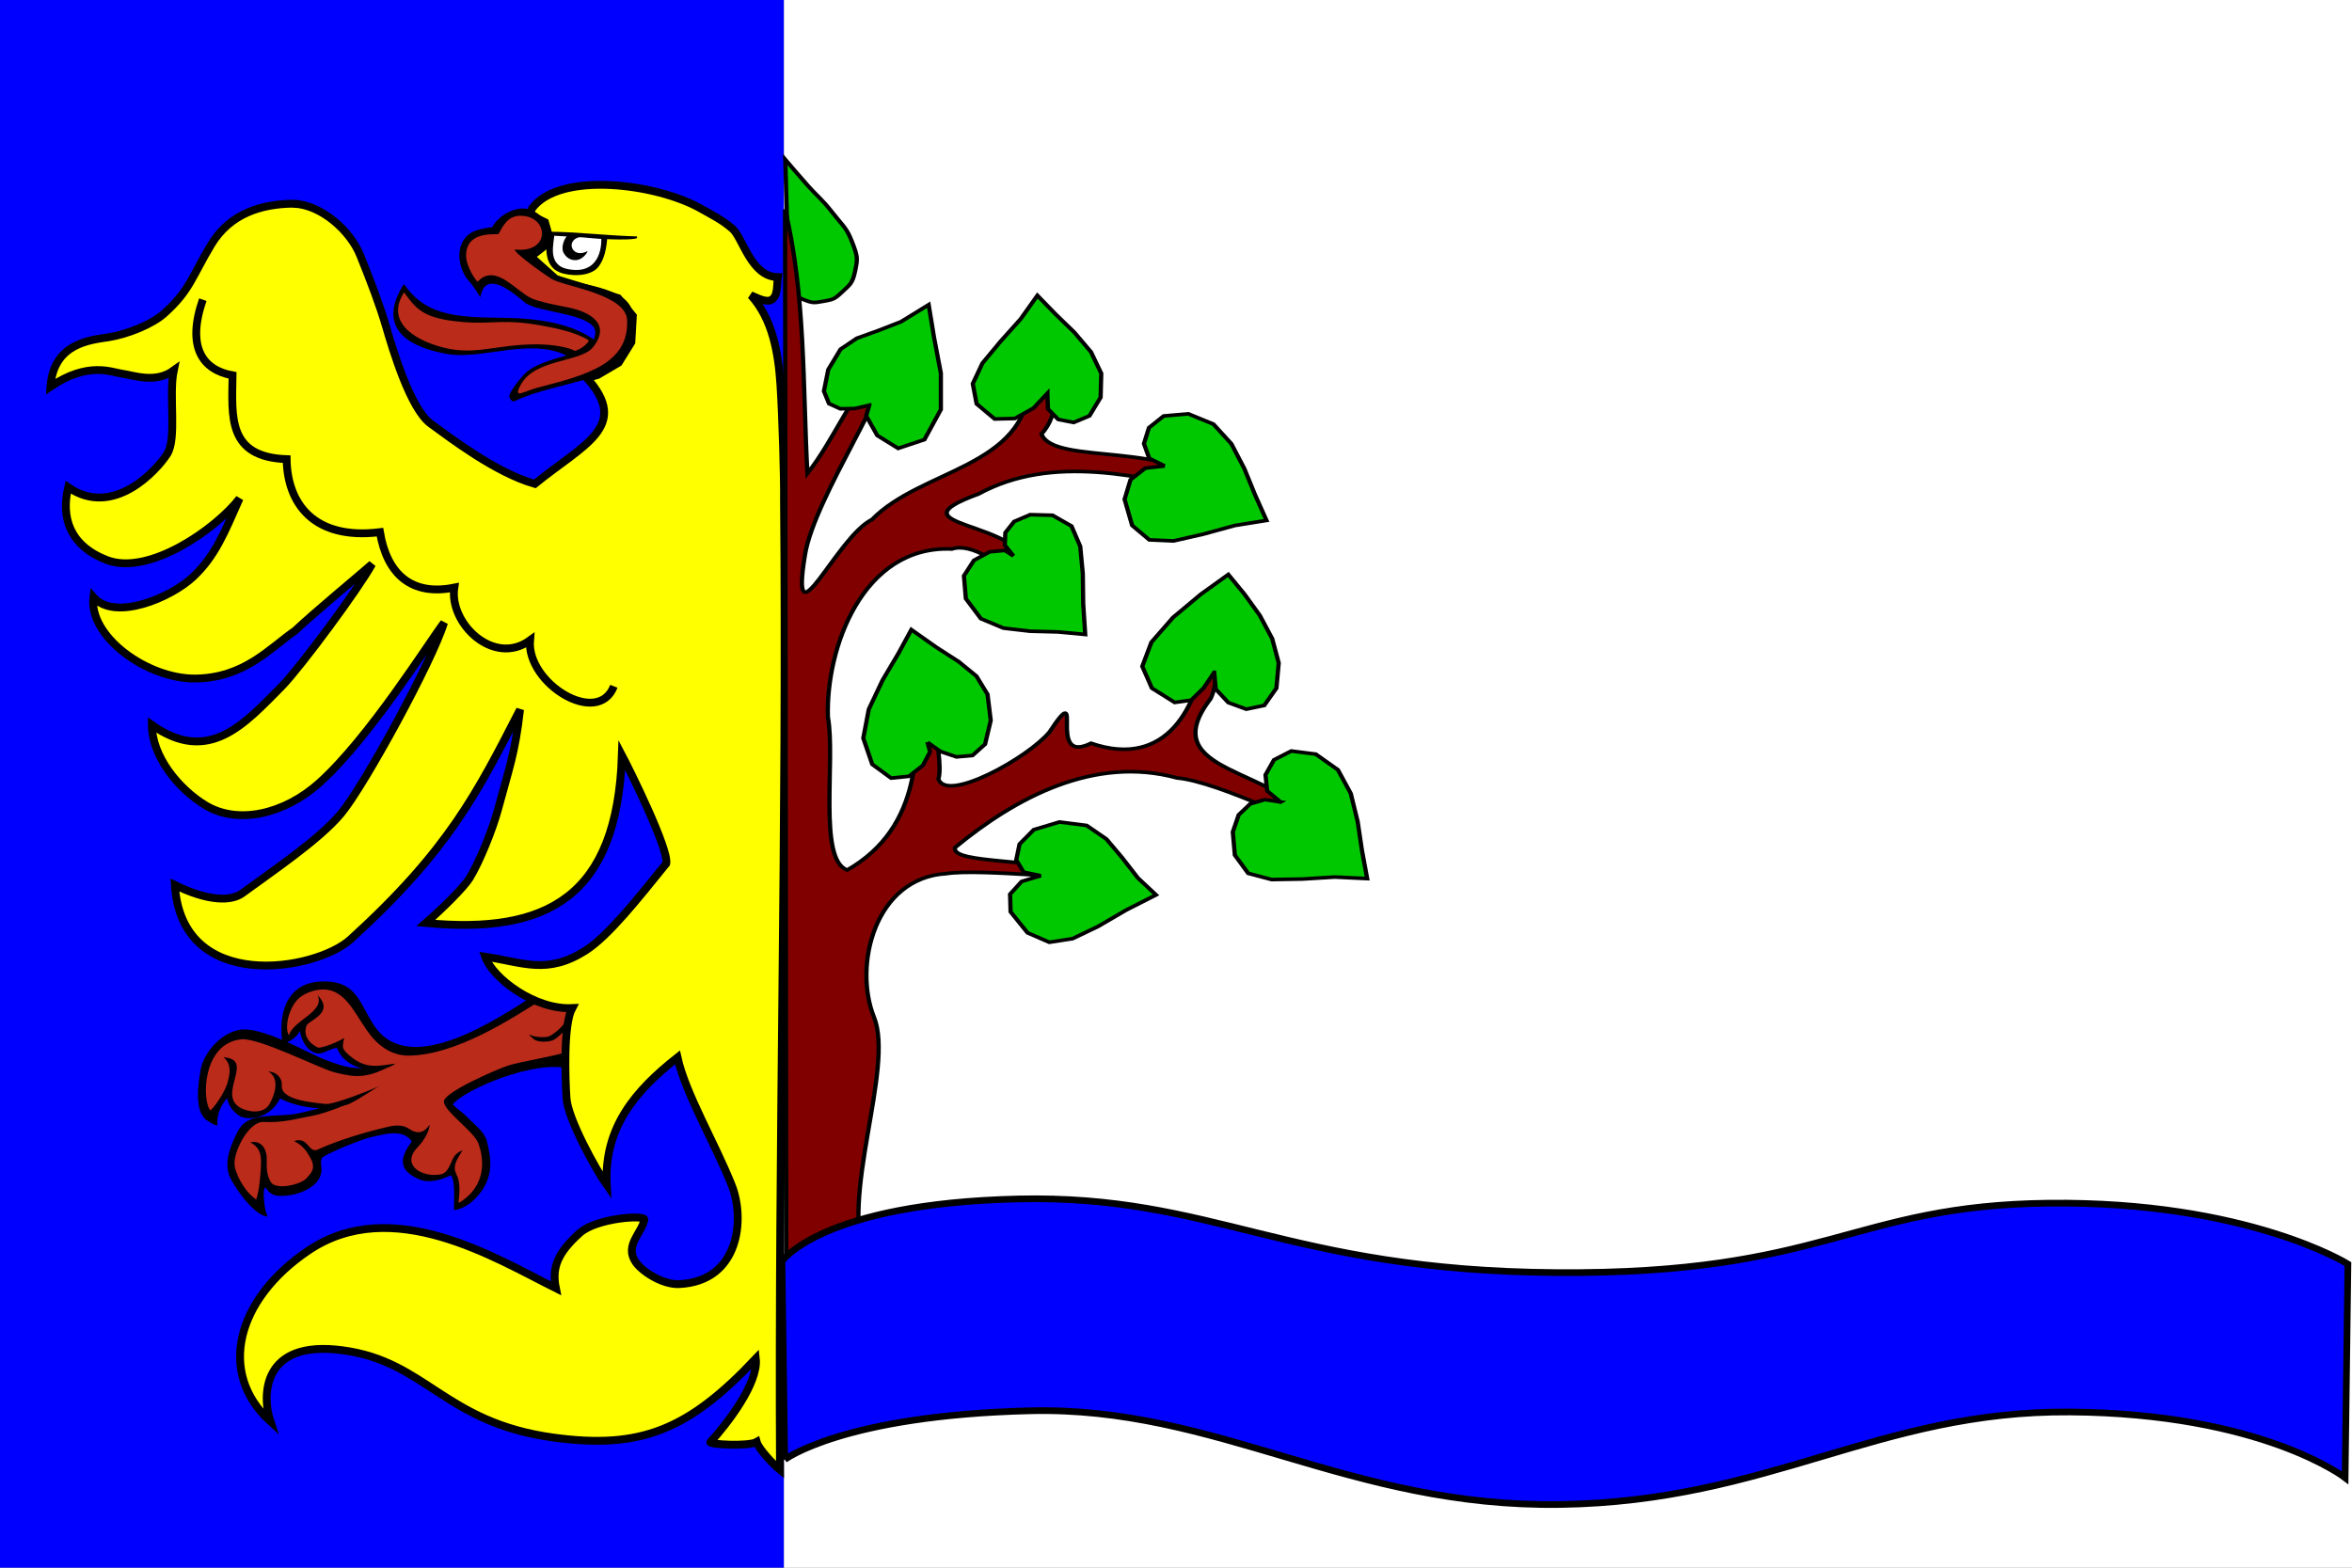<svg xmlns="http://www.w3.org/2000/svg" width="600" height="400" version="1.0"><rect width="100%" height="100%" fill="#808080" stroke="none"/><path style="fill:#00f;fill-opacity:1" d="M0 0h200v400H0z"/><path style="fill:#fff;fill-opacity:1" d="M200 0h400v400H200z"/><path class="fil0" d="m2383.32 553.79 18.416-.74 29.846 20.328 19.156 8.47 16.51 2.223 13.758-7.623 12.595-21.493 10.054-8.046 14.923 1.588 6.138 8.364 3.81 12.705-1.164 7.2-4.233-2.647-4.234-5.4-1.164 6.988-4.128 6.459-3.069 1.588-10.795-4.235-.74 4.235-6.88 6.882-9.525 3.07 9.948 2.223 52.071-21.069 9.948.424 9.949 10.375 3.81 9.953-.423 21.387-4.551 4.658-7.303-15.352-3.81 9.635-6.456 3.812-8.043-1.906-5.821-5.823-.741-4.553-10.69 4.976-15.345 2.33 13.44 4.976 11.854 1.905 13.018.742 8.36 11.54 3.493 13.764-8.043 17.576-7.62 7.728-1.164-18.845-6.88 8.046-14.181-2.647-6.139-8.47 1.164-9.952-36.83-14.188-16.405 4.235 7.62 10.8-1.164 8.046-8.784 4.553h-5.292l-6.561-3.07-2.646 2.647-1.164 9.21.74 7.306-8.466-5.611-7.197-14.4 3.28-19.163 16.934-18.846-17.992-12.811-22.12-8.047-19.578-3.07-3.493-34.94z" style="fill:#ba2b1a;fill-rule:evenodd" transform="matrix(-.512 0 0 .457 1366.717 1.45)"/><path class="fil3" d="m2385.861 569.884.318-5.611c1.481 4.235 5.715 8.893 9.313 11.01 2.117 1.165 8.043.636 10.266-.952-.212.847-2.54 2.858-2.963 3.176-2.329 1.165-5.927 1.165-8.679.212-2.434-.847-8.043-7.835-8.255-7.835zM2397.715 553.79l4.021-2.329c18.839 13.553 62.76 47.221 80.646 18.846 8.044-12.705 8.467-26.045 26.67-25.516 18.31.635 21.697 19.27 19.58 34.304-2.963.212-7.303-3.176-8.678-6.67-.53 3.706-2.54 10.27-7.62 12.282-3.705 1.482-7.62-2.86-10.901-2.753-3.81 11.964-19.898 15.564-29.21 8.682 8.466 1.164 14.816 3.705 23.389-4.87 3.598-3.6 3.175-4.13 2.328-9.424 4.022 2.965 11.853 5.824 12.912 5.4 2.857-1.376 7.937-5.611 5.82-12.282-.952-2.964-14.393-6.987-5.503-17.046-4.127 9.212 12.383 14.188 14.182 22.446 2.011-2.964 1.059-12.6-3.598-19.163-2.329-3.177-6.139-5.083-9.525-5.93-13.547-3.282-18.31 10.482-25.718 22.446-5.186 8.364-12.171 14.082-20.85 13.976-23.707-.318-50.906-20.434-67.945-32.398z" style="fill:#000;fill-rule:evenodd" transform="matrix(-.512 0 0 .457 1366.717 1.45)"/><path class="fil3" d="M2497.093 613.823c-4.339-1.165-14.5-9.847-18.415-11.435 4.763 2.541 24.342 11.329 28.47 10.8 7.196-.848 22.33-2.33 21.802-10.165-.318-4.553 2.963-7.94 6.773-7.94-5.927 3.6-3.387 12.916-.53 18.316 2.858 5.4 9.95 4.447 14.077 2.118 12.594-7.412-7.409-27.317 8.784-28.375-4.974 4.235-2.54 11.752-2.117 13.87.741 3.917 5.398 12.493 8.573 15.775 4.233-4.87 4.34-37.586-15.452-39.704-8.89-.846-37.995 15.776-45.932 18.317-3.175.953-6.033 1.588-8.679 2.012-10.16 1.376-17.886-4.765-21.696-6.459 6.456 1.588 15.452 3.388 23.601 1.483 9.208-2.224 18.522-7.73 24.766-11.117 16.827-9.212 24.236-9.741 25.823-9.741 10.372-.53 20.85 12.07 22.437 22.446 1.164 7.305 3.705 24.457-3.81 28.798-1.693 1.059-2.646 2.223-4.55 2.33.634-7.836-3.387-13.235-4.763-15.247-1.059 5.294-3.175 7.306-5.61 9.529-3.704 3.282-15.769 2.541-20.849-9.423-2.116 1.694-10.69 5.188-18.733 5.506-3.81.105-10.795-.847-13.97-1.694z" style="fill:#000;fill-rule:evenodd" transform="matrix(-.512 0 0 .457 1366.717 1.45)"/><path class="fil3" d="M2535.829 676.078c1.905-2.012 3.069-17.152 1.164-16.093-2.223 3.6-3.916 4.552-7.832 4.552-8.15 0-20.426-5.082-20.003-15.352.106-1.588.847-4.658-.529-6.246-4.657-3.388-20.003-10.165-23.495-11.012-6.985-1.694-16.299-5.293-20.955 2.224 5.609 8.364 7.514 15.775-3.599 21.07-6.032 2.964-13.547-.954-15.875-2.224-2.328 2.223-1.482 17.893-1.482 19.481-4.445-.53-8.255-3.811-10.371-6.14-10.584-11.859-7.938-23.717-6.033-32.505 1.058-4.87 6.244-9.317 9.525-13.023 3.175-3.705 5.398-4.764 7.409-7.41-5.08-7.624-40.853-25.623-59.162-19.694l1.588-9.74c7.302 2.646 24.024 5.61 30.162 7.834 5.398 2.012 32.174 14.929 31.857 20.117-.318 5.717-15.029 16.516-17.251 23.504-3.176 10.059-2.435 20.752 4.656 28.587 2.011 2.117 4.445 4.34 5.292 4.235-.423-5.717-.74-7.729-.106-11.964.635-3.494 2.011-4.764 2.011-7.306-.106-3.705-2.223-6.67-3.916-9.952 4.869 2.224 4.763 5.294 6.668 9.211 2.01 4.235 3.704 4.447 7.09 4.553 7.303.424 17.04-5.929 8.362-15.775-2.646-3.07-5.61-8.47-5.715-12.282.952 1.482 4.021 6.988 9.948 2.54 2.752-2.117 5.927-2.646 11.007-1.27 10.9 2.859 24.342 7.306 34.714 12.6 4.762 2.54 4.868-7.623 11.853-4.659-4.974 2.647-6.773 6.988-7.62 8.47-3.704 6.67-.847 9.211 1.376 12.176 2.857 3.706 15.346 6.882 17.886 2.223 1.8-3.388 2.117-6.882 2.01-11.646-.317-6.247 2.33-11.964 8.15-10.482-4.022 2.435-5.292 5.4-5.292 10.8 0 5.823.953 16.94 2.435 21.069 6.35-4.976 10.795-15.352 10.795-20.328 0-7.2-7.197-23.293-14.5-22.975-9.948.529-16.192-1.8-25.4-3.706-4.869-1.059-18.627-6.459-22.755-10.588 5.821 2.012 28.047 9.53 34.608 10.164 12.912 1.165 22.226-.211 26.565 9.741 2.54 5.717 6.773 15.458 4.233 23.822-1.376 4.659-11.959 23.081-19.473 23.399z" style="fill:#000;fill-rule:evenodd" transform="matrix(-.512 0 0 .457 1366.717 1.45)"/><path style="fill:#ff0;fill-opacity:1;fill-rule:evenodd;stroke:#000;stroke-width:2;stroke-miterlimit:4;stroke-dasharray:none;stroke-opacity:1" d="M74.894 51.98c7.014.232 14.43 6.828 16.981 13.142 2.663 6.59 5.028 12.807 6.588 18.143 1.581 5.41 6.15 21.02 11.4 24.828 5.161 3.743 16.618 12.547 26.574 15.37 12.307-10.034 24.463-14.57 13.272-27.027l2.75-.757 5.356-3.143 3.246-5.229.384-6.685-3.742-4.543-15.925-4.886-6.38-5.714 3.63-2.814.911-2.757-.911-3.2-3.902-1.929.59-1.572c7.042-9.596 31.908-6.4 43.204.086 2.634 1.512 5.303 2.772 7.948 5.1 2.644 2.329 4.732 12.233 11.571 12.318-.31 2.196.015 4.645-1.482 5.696-1.457 1.024-4.045-.556-5.39-1.057 5.523 6.05 6.984 14.707 7.517 22.742.541 8.143 1 25.186.911 28.972.772 82.669-1.475 165.327-1.018 247.992-1.57-1.259-5.45-5.348-5.937-7.139-2.058 1.21-12.358.624-11.816.043 4.386-4.792 12.296-15.105 11.592-21.3-17.329 18.344-29.466 23.144-51.614 20.143-27.942-3.824-32.382-19.416-53.772-22.271-20.686-2.807-20.618 11.671-18.452 18.157-13.538-12.342-8.677-31.166 9.626-43.557 21.39-14.52 47.773 1.876 63.206 9.571-1.083-5.323.482-9.051 6.06-14.085 4.278-3.872 16.788-4.687 16.517-3.429-.65 3.437-5.147 6.584-2.223 10.843 1.625 2.372 6.819 5.808 11.097 5.614 15.379-.726 16.849-16.655 13.383-25.27-4.278-10.745-11.811-23.424-13.815-32.572-10.83 8.519-18.848 18.003-18.036 32.571-2.707-3.823-9.956-16.89-10.281-22.214-.325-5.13-.82-18.731 1.455-22.942-9.476.484-20.244-7.548-22.193-13.114 9.639 1.452 15.756 4.647 25.503-1.5 6.007-3.821 13.53-13.438 20.674-22.243.002-.009.014-.019.016-.028.742-3.582-9.448-24.12-11.32-27.657-1.192 36.106-19.002 45.78-50.031 42.828 3.953-3.388 9.644-8.994 11.16-11.414 2.545-4.114 5.96-12.64 7.26-17.528 2.761-10.31 4.382-14.32 5.628-25.5-10.83 21.054-18.093 35.754-43.22 58.6-8.934 8.13-43.155 13.89-44.834-13.844 8.556 4.211 14.405 4.167 17.22 2.086 7.095-5.227 19.607-13.6 25.184-20.328 6.011-7.26 23.33-39.054 26.255-48.685-3.9 5.13-19.116 29.468-31.787 40.842-8.99 8.083-20.79 10.708-29.02 5.771-6.878-4.162-13.666-12.397-13.72-20.528 14.542 10.271 23.683-.31 33.162-9.871 4.874-5.034 19.598-24.927 23.009-31.171-2.924 2.565-14.885 12.495-19.667 17.014-6.39 4.404-12.923 12.06-25.407 12.186-12.356.126-27.26-10.787-26.015-20.757 5.394 6.191 19.69.209 25.44-5.186 5.589-5.244 7.947-11.186 11.847-20-5.848 7.6-23.083 19.897-33.913 15.686-9.422-3.679-11.643-10.799-9.802-18.543 11.48 7.938 22.56-4.31 25.232-8.457 2.56-3.974.372-14.993 1.695-21.357-4.657 3.388-10.197 1.257-13.096.843-2.893-.412-8.782-3.18-18.356 3.3.828-11.15 10.18-11.884 14.855-12.614 4.674-.73 11.048-3.27 14.134-6.028 6.553-5.857 7.06-9.327 11.976-17.529 4.957-8.269 13.182-10.322 20.387-10.514.225-.006.445-.007.671 0z"/><path style="fill:#000;fill-rule:evenodd" d="M2680.164 216.516c18.31-12.07 42.863 1.27 60.643-1.906 18.839-3.494 36.62-13.658 22.226-39.174-10.372 16.728-23.919 18.634-48.155 18.845-17.463.106-34.82 2.753-46.78 12.388 1.06 3.494 6.351 8.47 12.066 9.847z" class="fil3" transform="matrix(-.512 0 0 .457 1517.702 -7.708)"/><path style="fill:#ba2b1a;fill-rule:evenodd" d="M2762.927 180.094c8.89 15.458-3.281 26.152-19.58 30.81-15.98 4.553-25.718-1.694-46.355-1.8-8.15 0-16.722 1.8-19.156 3.706-4.763-1.694-7.303-5.612-6.88-5.93 5.398-4.128 16.51-6.881 22.014-7.94 20.215-4.34 24.66-.953 40.006-2.223 20.214-1.8 23.706-6.988 29.95-16.623z" class="fil0" transform="matrix(-.512 0 0 .457 1517.702 -7.708)"/><path style="fill:#000;fill-rule:evenodd" d="M2698.685 159.554c-1.8 5.188-10.054 10.905-17.463 13.446-7.514 2.541-17.568 3.918-25.294 8.682-14.076 8.576-6.773 32.187 4.974 41.61 8.255 6.67 31.01 9.105 47.308 17.68.847.424 2.011-1.587 2.223-2.117.846-2.329-5.292-10.587-7.197-12.81-9.42-11.541-35.772-9.424-35.56-23.717.105-10.482 29.21-10.905 35.03-16.517 8.362-8.046 20.004-17.575 22.226-2.964 5.08-9.53 6.244-8.788 8.15-13.023 3.28-7.517 2.751-13.87.529-18.317-3.07-5.823-8.044-6.776-14.606-7.834-2.963-5.93-8.784-9.741-14.076-10.376-5.08-.636-11.324 3.6-12.806 8.893-1.481 4.765-1.27 10.8 6.562 17.364z" class="fil3" transform="matrix(-.512 0 0 .457 1517.702 -7.708)"/><path style="fill:#ba2b1a;fill-rule:evenodd" d="M2707.787 156.166c-18.204 2.33-17.04-18.846-2.858-18.846 6.562 0 8.89 6.14 11.007 10.27 4.34.106 16.51-.741 16.087 12.6-.212 4.764-3.598 11.646-5.715 13.975-8.89-10.694-19.05 5.294-26.776 9.211-3.81 1.906-11.113 3.6-18.521 5.188-11.43 2.647-21.273 9.635-12.065 22.34 6.032 8.258 28.68 6.247 35.772 20.646 4.233 8.576-1.27 3.811-8.15 1.8-24.447-7.094-45.72-13.235-44.768-37.798.53-14.505 31.54-18.74 37.677-22.975 4.022-2.859 18.627-14.505 18.31-16.411z" class="fil0" transform="matrix(-.512 0 0 .457 1517.702 -7.708)"/><path style="fill:#000;fill-rule:evenodd" d="m2661.643 149.072 15.875-1.694 13.124-.635c2.116 6.776 2.751 18.528-5.08 22.128-5.08 2.33-15.029 2.647-19.157-2.647-3.492-4.552-4.339-11.223-4.762-17.152z" class="fil3" transform="matrix(-.512 0 0 .457 1517.702 -7.708)"/><path style="fill:#fff;fill-rule:evenodd" d="m2664.712 149.178 12.489-1.8 10.795-.53c.106 5.824 4.127 18.106-6.985 20.33-15.029 3.07-16.722-11.647-16.299-18z" class="fil5" transform="matrix(-.512 0 0 .457 1517.702 -7.708)"/><path style="fill:#000;fill-rule:evenodd" d="m2672.861 148.86 4.446-1.588 3.175-.105c2.645 2.223 4.127 7.2 3.28 10.058-.846 2.54-3.175 5.082-6.35 4.87-3.916-.106-6.456-5.4-5.715-4.976 8.044 4.87 11.96-8.047 1.164-8.258z" class="fil3" transform="matrix(-.512 0 0 .457 1517.702 -7.708)"/><path style="fill:#000;fill-rule:evenodd" d="M2691.277 146.214c-14.606.106-28.046 2.117-44.345 2.647-.318.635-.106 1.164.847 1.27 4.233.953 19.05.106 20.955-.212 4.34-.635 18.415-1.27 22.86-1.694.635-.106-.211-1.905-.317-2.011z" class="fil3" transform="matrix(-.512 0 0 .457 1517.702 -7.708)"/><path style="fill:none;fill-opacity:.75;fill-rule:evenodd;stroke:#000;stroke-width:2;stroke-linecap:butt;stroke-linejoin:miter;stroke-miterlimit:4;stroke-dasharray:none;stroke-opacity:1" d="M156.598 175.106c-4.089 10.502-22.301-.753-21.385-11.728-9.273 6.754-20.703-4.333-19.316-13.452-10.969 2.225-17.195-3.5-18.972-14.142-16.87 2.09-23.653-7.324-23.8-18.627-15.178-.54-13.94-10.932-13.797-21.385-7.645-1.377-11.786-7.19-7.588-19.316"/><g style="stroke-width:2.053;stroke-miterlimit:4;stroke-dasharray:none;display:inline"><path style="fill:#00c800;fill-opacity:1;stroke:#000;stroke-width:2.053;stroke-miterlimit:4;stroke-dasharray:none;stroke-opacity:1" d="M518.269-671.525s-1.772-1.611 0 0c1.772 1.61 2.954 4.596 7.089 6.444 4.135 1.849 4.804 2.002 9.452.95 4.648-1.051 5.255-.865 9.141-5.156 3.887-4.29 5.161-4.935 6.405-12.007 1.244-7.072 1.306-8.039-1.43-16.281-2.736-8.243-3.996-8.497-9.514-16.688-5.52-8.192-6.827-8.554-12.562-16.078-5.734-7.524-7.782-10.513-10.376-14.018l1.795 72.834z" transform="matrix(.526 0 0 .451 -71.34 376.406)"/><path style="fill:maroon;fill-opacity:1;stroke:#000;stroke-width:2.053;stroke-miterlimit:4;stroke-dasharray:none;stroke-opacity:1" d="M516.974-118.85c14.57-.278 24.757-.77 38.79-1.331-13.46-36.464 13.803-109.944 3.725-138.988-10.077-29.044.275-78.797 35.092-81.177 16.877-3.107 74.939 4.725 65.691 1.188-17.378-10.232-63.535-6.28-61.505-15.913 29.188-28.068 67.46-52.242 107.672-39.421 20.687 2.03 70.19 31.607 65.479 26.898-14.059-33.163-77.724-28.477-49.25-71.54 7.232-15.98.781-73.493-2.285-29.802-3.514 34.137-18.84 69.492-55.617 54.843-22.41 12.768-2.052-38.385-20.176-6.334-10.114 14.22-49.536 40.103-53.861 26.615 3.527-12.693-9.823-72.893-12.009-59.434 3.257 40.904 4.381 86.34-32.149 110.85-14.352-5.457-5.633-62.493-9.424-86.509-1.06-39.108 16.856-97.224 60.09-95.108 19.842-7.647 57.33 52.033 38.364 12.022-4.052-28.982-69.99-24.097-25.367-43.173 35.753-22.695 78.766-10.114 116.256.18-18.78-31.438-79.816-15.567-85.77-34.126 17.24-20.648-2.293-79.572-5.584-28.803-2.104 48.08-52.428 48.411-76.585 77.22-17.333 10.055-40.027 73.144-32.538 20.161 4.465-33.052 44.874-99.698 39.178-111.294-16.409 19.004-24.989 46.047-37.976 65.063-2.3-49.678-.86-100.901-10.846-149.43l.605 597.343z" transform="matrix(.526 0 0 .451 -71.34 376.406)"/><path style="fill:#00c800;fill-opacity:1;stroke:#000;stroke-width:2.053;stroke-miterlimit:4;stroke-dasharray:none;stroke-opacity:1" d="M557.226-605.363c-2.361.629-4.718 1.294-7.083 1.9l-6.97.135-5.472-2.917-2.488-7.055 2.115-12.211 5.97-11.533c2.63-2.06 5.244-4.158 7.887-6.195 3.478-1.467 6.978-2.876 10.442-4.38 3.667-1.668 7.348-3.309 11.006-4.994l13.385-9.599c.867 6.126 1.696 12.26 2.587 18.382 1.103 6.783 2.233 13.563 3.32 20.348v20.56l-7.96 17.028-12.747 4.952-10.136-7.326-5.348-11.058 1.492-6.037zM643.6-612.08l-6.716 8.345-9.078 5.902-9.763.271-8.768-8.548-1.866-11.396c1.57-3.88 3.109-7.782 4.699-11.65 2.958-4.138 5.885-8.304 8.863-12.425 3.208-4.178 6.443-8.334 9.633-12.525l8.146-13.33c2.941 3.522 5.85 7.075 8.811 10.576 3.033 3.429 6.088 6.837 9.106 10.28 2.696 3.72 5.424 7.42 8.1 11.153l4.95 12.086-.31 13.568-5.41 10.447-7.649 3.731-7.462-1.696-5.037-5.97-.249-8.818zM700.499-570.97l-9.39 1.222-7.213 6.58-2.86 11.058 3.668 14.788 8.333 8.141 11.753.61c4.794-1.277 9.598-2.516 14.387-3.818 5.088-1.624 10.168-3.285 15.262-4.886l15.434-2.896c-1.852-4.837-3.742-9.657-5.571-14.504-1.728-4.924-3.43-9.86-5.174-14.777l-6.293-14.067-8.706-11.126-12.188-5.834-11.94 1.221-7.15 6.648c-.81 3.008-1.618 6.015-2.426 9.023l2.55 8.276 7.524 4.342zM627.122-520.09l-4.167-6.106.249-7.055 4.29-6.31 7.774-3.866 10.82.34 9.203 6.105 4.228 11.464c.411 5.105.857 10.208 1.246 15.313.072 5.762.107 11.526.202 17.286l.978 17.262c-4.348-.472-8.693-.98-13.042-1.43-4.562-.142-9.125-.254-13.686-.416l-12.946-1.75-10.944-5.358-7.276-11.33-.933-12.889 4.85-8.75 7.587-4.817 7.4-.814 4.167 3.12zM585.458-414.602c2.114 1.72 4.207 3.483 6.334 5.176l7.72 3.032 7.773-.814 6.094-6.377 2.736-13.432-1.555-14.788-5.41-10.312c-2.853-2.71-5.684-5.451-8.55-8.142-3.622-2.724-7.267-5.412-10.874-8.158l-12.103-9.953c-2.079 4.442-4.124 8.905-6.224 13.335-2.58 5.092-5.186 10.17-7.751 15.27l-6.67 16.44-2.674 16.348 4.353 14.79 9.14 7.8 8.644-1.017 6.778-6.173 3.483-7.666-1.244-5.36zM724.502-454.22c-1.716 2.952-3.408 5.925-5.138 8.864l-6.055 6.875-7.96 1.289-11.069-8.073-4.663-12.347 4.415-13.635c3.498-4.67 6.98-9.357 10.489-14.016 4.531-4.407 9.041-8.843 13.586-13.232l13.235-11.08c2.609 3.711 5.248 7.399 7.838 11.126 2.472 3.999 4.961 7.987 7.423 11.993 2.003 4.39 4.036 8.768 6.02 13.166l3.158 13.779-1.12 14.246-5.907 9.769-8.706 2.103-8.706-3.732-6.094-7.597-.746-9.498zM756.651-380.887l-7.524-1.356-7.151 2.442-5.597 6.173-2.86 9.7.995 13.094 6.467 10.311 11.38 3.528c4.944-.103 9.89-.165 14.833-.292 5.273-.374 10.545-.768 15.818-1.13l15.676.879c-.845-5.365-1.73-10.723-2.55-16.092-.696-5.417-1.365-10.838-2.077-16.252l-3.333-15.821-6.218-13.364-10.758-8.887-11.877-1.764-8.395 5.02-4.104 8.48.808 9.022 6.467 6.31zM640.429-339.166l-9.328 3.256-5.596 7.191.248 9.972 8.209 11.872 10.571 5.36c3.752-.68 7.504-1.358 11.255-2.036 4.109-2.299 8.236-4.56 12.333-6.882 4.497-3.055 8.977-6.144 13.486-9.178l14.663-8.701c-2.931-3.207-5.88-6.397-8.8-9.615-2.572-3.854-5.113-7.732-7.703-11.57l-7.562-10.428-9.576-7.665-13.183-1.968-12.437 4.342-6.903 8.14-1.616 8.955 3.544 6.92 8.395 2.035z" transform="matrix(.526 0 0 .451 -71.34 376.406)"/></g><path style="fill:#00f;fill-opacity:1;fill-rule:evenodd;stroke:#000;stroke-width:1.704;stroke-linecap:butt;stroke-linejoin:miter;stroke-miterlimit:4;stroke-dasharray:none;stroke-opacity:1" d="M200.186 372.427s14.695-11.27 62.507-12.462c47.987-1.195 81.244 24.73 135.444 23.908 53.511-.82 80.93-23.963 129.935-23.601 48.995.362 70.173 16.77 70.173 16.77l.713-54.525s-25.73-16.072-76.235-15.525c-50.505.547-56.74 18.239-125.784 17.712-69.043-.527-87.276-19.956-137.322-18.785-50.04 1.17-60.138 15.879-60.138 15.879l.707 50.629z"/></svg>